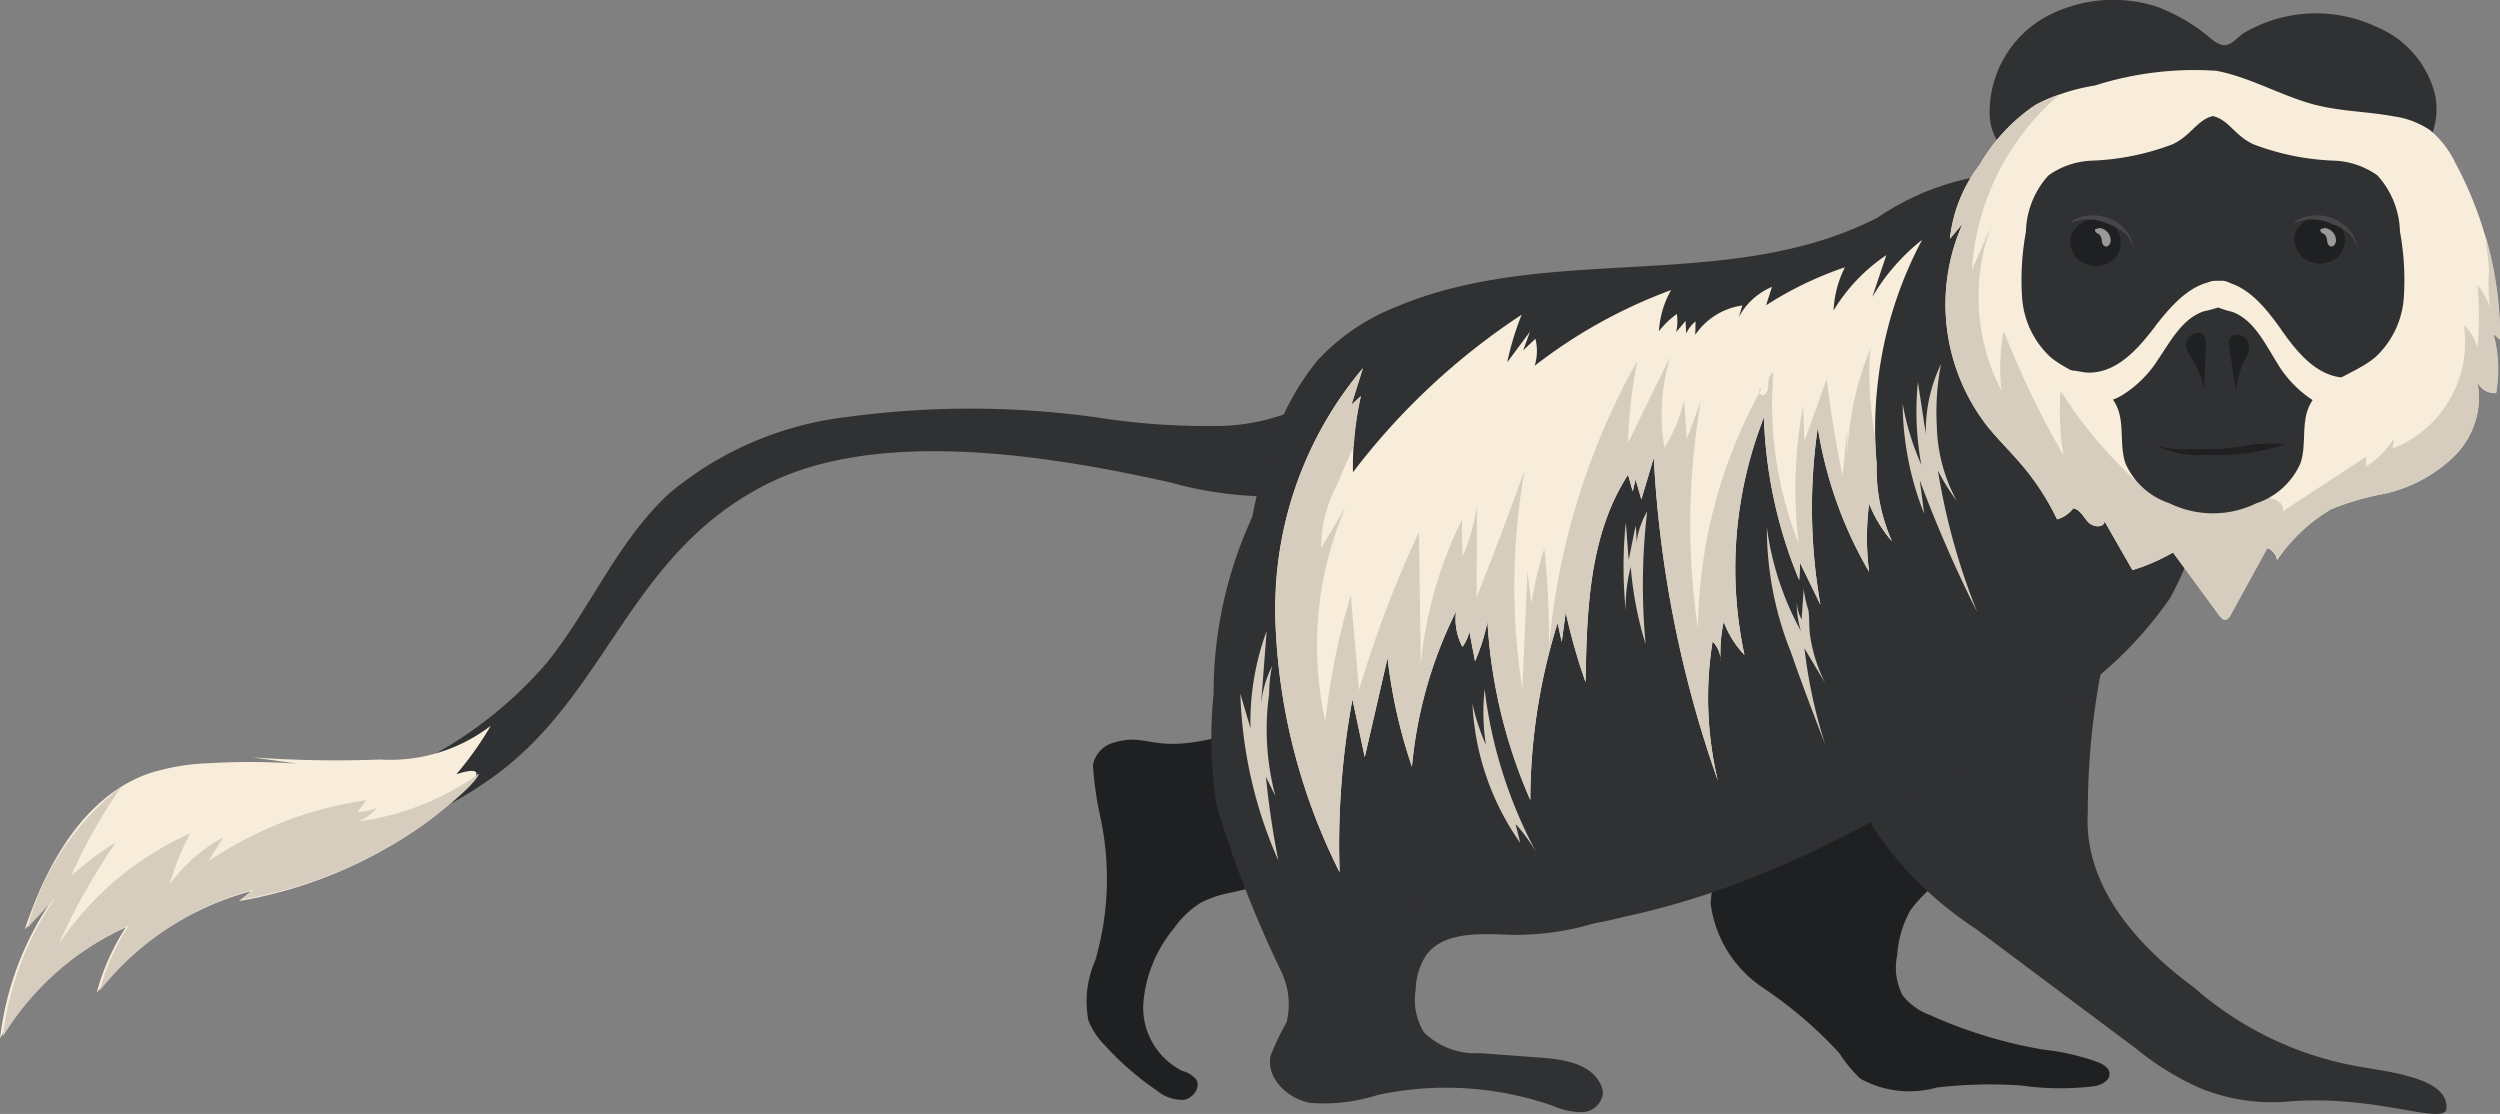 <svg xmlns="http://www.w3.org/2000/svg" xmlns:xlink="http://www.w3.org/1999/xlink" width="72.322" height="32.225" viewBox="0 0 72.322 32.225">
  <rect x="0" y="0" width="72.322" height="32.225" fill="#808080" stroke="none"/>
  <defs>
    <clipPath id="clip-path">
      <rect id="Rectangle_298" data-name="Rectangle 298" width="72.322" height="32.225" fill="none"/>
    </clipPath>
    <clipPath id="clip-path-2">
      <rect id="Rectangle_297" data-name="Rectangle 297" width="72.323" height="32.225" fill="none"/>
    </clipPath>
    <clipPath id="clip-path-3">
      <rect id="Rectangle_295" data-name="Rectangle 295" width="0.454" height="0.536" fill="none"/>
    </clipPath>
  </defs>
  <g id="Group_33255" data-name="Group 33255" transform="translate(0)">
    <g id="Group_940" data-name="Group 940" transform="translate(0)" clip-path="url(#clip-path)">
      <g id="Group_939" data-name="Group 939" transform="translate(0)">
        <g id="Group_938" data-name="Group 938" clip-path="url(#clip-path-2)">
          <path id="Path_2736" data-name="Path 2736" d="M519.646,167.449a20.671,20.671,0,0,1-3.73-.249,26.482,26.482,0,0,0-7.19-.007,9.775,9.775,0,0,0-5.133,2.2c-1.485,1.361-2.276,3.309-3.531,4.885a11.95,11.95,0,0,1-10.626,4.075,3.753,3.753,0,0,0-1.624.018,1.1,1.1,0,0,0-.791,1.247c.2.62,1.017.732,1.668.715,3.445-.093,7.014-.72,9.81-2.736,3.326-2.4,3.909-6.454,7.918-8.468,3.234-1.624,8.144-.83,11.675-.039a10.843,10.843,0,0,0,3.108.4,3.487,3.487,0,0,0,2.7-1.391,1.546,1.546,0,0,0,.239-1.37c-.4-1.046-1.228-.392-1.81-.046a6.02,6.02,0,0,1-2.682.766" transform="translate(-484.221 -155.13)" fill="#303133"/>
          <path id="Path_2737" data-name="Path 2737" d="M179.129,300.108a6.639,6.639,0,0,1-2.041,2.095,3.956,3.956,0,0,0-1.1,1.013,3.079,3.079,0,0,0-.382,1.3,1.73,1.73,0,0,0,.161,1.164,1.763,1.763,0,0,0,.782.562,13.411,13.411,0,0,0,3.3,1.006,6.6,6.6,0,0,1,1.6.374c.139.062.29.159.3.311.017.208-.229.33-.434.37a8.07,8.07,0,0,1-2.115-.019,13.105,13.105,0,0,0-2.452.059,2.934,2.934,0,0,1-2.206-.257,4,4,0,0,1-.613-.744,12.3,12.3,0,0,0-2.225-1.9,3.456,3.456,0,0,1-1.494-2.419,4.023,4.023,0,0,1,.629-1.951,10.692,10.692,0,0,1,.865-1.416,8.484,8.484,0,0,1,3.924-2.673c1.065-.392,2.672-.752,3.58.2.659.689.314,2.217-.075,2.935" transform="translate(-120.723 -276.881)" fill="#1f2021"/>
          <path id="Path_2738" data-name="Path 2738" d="M419.714,155.3l-.2,3.266c-.068,1.116-.215,2.384-1.123,3.037-.484.348-1.006-.5-1.581-.338-2.317.642-2.29-.084-3.381.246a.832.832,0,0,0-.584.642,10.019,10.019,0,0,0,.2,1.439,8.455,8.455,0,0,1-.132,4.214,2.926,2.926,0,0,0-.2,1.733,2.16,2.16,0,0,0,.478.724,8.4,8.4,0,0,0,1.505,1.308,1.149,1.149,0,0,0,.772.268c.276-.039.513-.371.358-.6a.8.8,0,0,0-.391-.235,2.046,2.046,0,0,1-1.132-1.954,3.876,3.876,0,0,1,.895-2.185,2.639,2.639,0,0,1,.779-.735,3.228,3.228,0,0,1,.852-.284l1.723-.4a6.987,6.987,0,0,0,3.348-1.434,6.883,6.883,0,0,0,1.053-1.414,27.873,27.873,0,0,0,2.439-4.583,9.8,9.8,0,0,0,.661-5.094,3.577,3.577,0,0,0-1.039-2.147c-.819-.713-3.276-1.171-4.153-.369-1.1,1-1.064,3.553-1.146,4.9" transform="translate(-381.228 -140.022)" fill="#1f2021"/>
          <path id="Path_2739" data-name="Path 2739" d="M362.379,173.751a4.747,4.747,0,0,1-3.062,4.91,7.9,7.9,0,0,1-2.767.315c-.752-.017-1.634-.007-2.082.6a1.927,1.927,0,0,0-.307,1.008,1.8,1.8,0,0,0,.241,1.23,2.119,2.119,0,0,0,1.614.6l1.772.131c.648.048,1.406.165,1.709.74a.614.614,0,0,1,.08.317.628.628,0,0,1-.605.519,2.1,2.1,0,0,1-.844-.184,9.392,9.392,0,0,0-5.052-.316,5.144,5.144,0,0,1-1.96.233c-.652-.116-1.283-.71-1.152-1.36a7.7,7.7,0,0,1,.463-.973,2.186,2.186,0,0,0-.149-1.458,33.507,33.507,0,0,1-1.862-4.748,12.42,12.42,0,0,1-.1-3.3,12.13,12.13,0,0,1,1.691-6.2,9.887,9.887,0,0,1,1.7-1.813,4.98,4.98,0,0,1,1.875-1.13,4.483,4.483,0,0,1,1.931-.011,8.256,8.256,0,0,1,4.888,2.641,3.522,3.522,0,0,1,.821,1.506,1.8,1.8,0,0,1-.391,1.618,2.564,2.564,0,0,1-1.172.6c-.615.177-1.38.2-.617.67a12.9,12.9,0,0,1,1.622.864,4.67,4.67,0,0,1,1.714,3" transform="translate(-313.208 -151.948)" fill="#303133"/>
          <path id="Path_2740" data-name="Path 2740" d="M30.88,210.87a21.564,21.564,0,0,0-.54,4.826c-.126,2.1,1.38,3.825,3.075,5.073a9.78,9.78,0,0,0,4.726,2.277c.974.173,2.7.352,2.567,1.264-.184.419-2.114-.468-4.655-.238a5.509,5.509,0,0,1-2.434-.382,7.916,7.916,0,0,1-1.862-1.14l-4.66-3.484a10.464,10.464,0,0,1-2.92-2.851,7.683,7.683,0,0,1-.705-5.067,7,7,0,0,1,1.878-4.121c3.139-2.945,6.6.215,5.53,3.843" transform="translate(30.058 -192.199)" fill="#303133"/>
          <path id="Path_2741" data-name="Path 2741" d="M145.921,77.251a7.545,7.545,0,0,0-2.761,1.16c-4.276,2.2-9.517.715-13.928,2.583a6.161,6.161,0,0,0-2.267,1.544A7.359,7.359,0,0,0,125.641,85a12.983,12.983,0,0,0-.359,7.773,8.594,8.594,0,0,0,4.772,5.661,10.005,10.005,0,0,0,5.787.2c4.45-.947,8.515-3.345,12.337-5.98a11.251,11.251,0,0,0,3.457-3.253,10.1,10.1,0,0,0,1.206-4.843c.068-1.784.251-5.834-1.517-6.888-.609-.363-1.275-.11-1.925-.064-1.191.084-2.3-.441-3.478-.36" transform="translate(-88.847 -72.115)" fill="#303133"/>
          <path id="Path_2742" data-name="Path 2742" d="M38.939.779a2.866,2.866,0,0,1,1.687,1.947,2.036,2.036,0,0,1-1.051,2.241,2.592,2.592,0,0,1-1.964-.079c-.627-.243-1.2-.61-1.824-.863a6.646,6.646,0,0,0-4.839.09,6.906,6.906,0,0,1-1.51.507A1.512,1.512,0,0,1,28,4.129a1.545,1.545,0,0,1-.255-.845A3.163,3.163,0,0,1,29.315.519,4.115,4.115,0,0,1,32.544.182a5.2,5.2,0,0,1,1.649.975c.417.3.52.106.881-.187A4.125,4.125,0,0,1,38.939.779" transform="translate(29.813 -0.001)" fill="#303133"/>
          <path id="Path_2743" data-name="Path 2743" d="M10.706,31c.74.19,1.516.192,2.267.332A2.5,2.5,0,0,1,14,31.72a2.723,2.723,0,0,1,.735.938,10.759,10.759,0,0,1,1.3,5.133l-.195-.177a4.037,4.037,0,0,1,.077,1.722A.545.545,0,0,1,15.377,39a2.385,2.385,0,0,1-.656,2.151,4.226,4.226,0,0,1-2.039,1.1,7.612,7.612,0,0,0-1.547.452,4.94,4.94,0,0,0-1.55,1.463.432.432,0,0,0-.283-.344L8.247,45.75c-.034.063-.079.133-.151.14s-.134-.06-.178-.121l-1.34-1.824a5.49,5.49,0,0,1-1.172.51L4.6,43.048c-.022.2-.34.169-.476.021s-.233-.365-.431-.4a.891.891,0,0,1-.467.32,7.314,7.314,0,0,0-1.01-1.561c-.331-.392-.7-.749-1.023-1.152a5.742,5.742,0,0,1-.7-5.841l-.37.441a4.256,4.256,0,0,1,.866-2.152A5.2,5.2,0,0,1,2.6,31a5.742,5.742,0,0,1,1.722-.562,9.479,9.479,0,0,1,3.512-.425c.981.186,1.9.738,2.867.987" transform="translate(56.284 -27.965)" fill="#f7edda"/>
          <path id="Path_2744" data-name="Path 2744" d="M.128,45.323A4.256,4.256,0,0,1,.995,43.17a5.2,5.2,0,0,1,1.611-1.725,3.6,3.6,0,0,1,.692-.3A7.276,7.276,0,0,0,.761,46.224l.571-1.309a5.893,5.893,0,0,0,.286,4.8,5.767,5.767,0,0,1,.065-1.726,26.619,26.619,0,0,0,1.728,3.592,8.093,8.093,0,0,1-.086-1.869,12.746,12.746,0,0,0,2.14,2.574l.052-.412c-.038.285.255.509.534.576a3.852,3.852,0,0,1,.84.177c.222.11.447.33.675.233.114-.048.205-.173.328-.157.1.013.157.108.232.171.246.206.609.05.918-.036s.771.045.718.361l2.407-1.576q0,.141,0,.282a2.68,2.68,0,0,0,.8-.8l-.037.282a3.3,3.3,0,0,0,2.06-3.574,1.377,1.377,0,0,1,.394.667,9.528,9.528,0,0,0,0-1.829,2.266,2.266,0,0,1,.371.672,5.059,5.059,0,0,1-.035-1.1c-.023-.341-.07-.677-.108-1.016a10.735,10.735,0,0,1,.435,3.033l-.195-.177a4.037,4.037,0,0,1,.077,1.722.545.545,0,0,1-.544-.339,2.385,2.385,0,0,1-.656,2.151,4.226,4.226,0,0,1-2.039,1.1,7.613,7.613,0,0,0-1.547.452,4.94,4.94,0,0,0-1.55,1.463.432.432,0,0,0-.283-.344L8.248,56.2c-.034.063-.079.133-.151.14s-.134-.06-.178-.121l-1.34-1.824a5.491,5.491,0,0,1-1.172.51L4.6,53.494c-.022.2-.34.169-.476.021s-.233-.365-.431-.4a.891.891,0,0,1-.467.32,7.316,7.316,0,0,0-1.01-1.561c-.331-.392-.7-.749-1.023-1.152a5.742,5.742,0,0,1-.7-5.841l-.37.441" transform="translate(56.283 -38.411)" fill="#d6cdbf"/>
          <path id="Path_2745" data-name="Path 2745" d="M41.693,53.925a2.512,2.512,0,0,1,.652-1.627,2.321,2.321,0,0,1,1.27-.427,7.289,7.289,0,0,0,2.321-.474c.553-.263.707-.706,1.167-.815.46.109.614.552,1.167.815a7.29,7.29,0,0,0,2.321.474,2.322,2.322,0,0,1,1.27.427,2.512,2.512,0,0,1,.652,1.627,7.7,7.7,0,0,1,.11,1.926,2.591,2.591,0,0,1-.816,1.7c-.616.523-1.578.686-1.918,1.419-.236.508-.074,1.121-.253,1.652a2.116,2.116,0,0,1-1.279,1.162,2.857,2.857,0,0,1-2.508,0,2.116,2.116,0,0,1-1.279-1.162c-.179-.531-.017-1.143-.253-1.652-.34-.733-1.3-.9-1.918-1.419a2.591,2.591,0,0,1-.816-1.7,7.71,7.71,0,0,1,.11-1.926" transform="translate(16.915 -47.224)" fill="#303133"/>
          <path id="Path_2746" data-name="Path 2746" d="M269.705,113.21a3.76,3.76,0,0,1-.654-1.081,7.817,7.817,0,0,0,0,1.975,12,12,0,0,1-1.485-4.173,16.11,16.11,0,0,0,.077,5.123l-.59-1.213-.024.5a13.285,13.285,0,0,1-1.02-4.708,11.958,11.958,0,0,0-.564,6.873,2.784,2.784,0,0,1-.6-.96,4.324,4.324,0,0,0-.089,1.153.793.793,0,0,0-.233-.581,10.3,10.3,0,0,0,.153,4.023,33.1,33.1,0,0,1-1.853-9.339l-.36,1.205-.167-.582-.082.351-.136-.482c-1.126,1.735-1.195,3.927-1.228,6a16.892,16.892,0,0,1-.575-2.02l-.115.857-.12-.547a17.321,17.321,0,0,0-.79,5.117,15.01,15.01,0,0,1-1.239-5.157,5.7,5.7,0,0,1-.359,1.146l-.165-.861a1.172,1.172,0,0,1-.2.445,1.734,1.734,0,0,1-.185-1.026,12.642,12.642,0,0,0-1.276,4.489,14.967,14.967,0,0,1-.706-3.144l-.659,2.87-.356-1.673a23.094,23.094,0,0,0-.372,5,17.419,17.419,0,0,1-1.861-7.443,10.769,10.769,0,0,1,2.53-7.132l-.331,1.055.273-.25a9.093,9.093,0,0,0-.224,2.2A19.751,19.751,0,0,1,259,106.663a8.224,8.224,0,0,0-.417,1.375l.659-.886-.2.543.355-.336a1.436,1.436,0,0,1-.021.781,14.708,14.708,0,0,1,3.947-2.19,2.7,2.7,0,0,0-.351,1.191,2.4,2.4,0,0,1,.518-.5,1.44,1.44,0,0,1-.021.526l.271-.323.02.36a1.039,1.039,0,0,1,.269-.348q0,.195-.008.39a1.978,1.978,0,0,1,1.362-.85l-.1.335a1.929,1.929,0,0,1,.958-.872l-.171.532a10.381,10.381,0,0,1,2.281-1.1,3.06,3.06,0,0,0-.327,1.248,5.119,5.119,0,0,1,1.526-1.6l-.407,1.213a5.9,5.9,0,0,1,1.442-1.655,11.5,11.5,0,0,0-1.285,4.16,11.318,11.318,0,0,0-.029,2.32,5.187,5.187,0,0,0,.439,2.234" transform="translate(-214.98 -97.559)" fill="#f7edda"/>
          <path id="Path_2747" data-name="Path 2747" d="M339.546,286.881a.759.759,0,0,1,0,.1c0-.032,0-.064,0-.1" transform="translate(-289.77 -267.836)" fill="#d6cdbf"/>
          <path id="Path_2748" data-name="Path 2748" d="M321.869,169.408l-.057.1c-.02-.058-.008-.123.057-.1" transform="translate(-270.91 -158.158)" fill="#d6cdbf"/>
          <path id="Path_2749" data-name="Path 2749" d="M265.063,159.863a10.769,10.769,0,0,1,2.53-7.132l-.331,1.055.273-.25a9.083,9.083,0,0,0-.207,1.43l-.514,1.2a3.752,3.752,0,0,0-.432,1.761l.7-1.16a10.1,10.1,0,0,0-.578,6.185,20.1,20.1,0,0,1,.734-3.651l.238,2.748a33.2,33.2,0,0,1,1.735-4.58q.025,1.918.051,3.836a12.088,12.088,0,0,1,1.195-4.2q0,.541.01,1.082a5.442,5.442,0,0,0,.422-1.47q-.005,1.324-.011,2.647.721-1.826,1.387-3.672a19.155,19.155,0,0,0-.063,6.319q.074-1.7.147-3.394l.113.94a10.433,10.433,0,0,1,.376-1.607,26.055,26.055,0,0,1,.135,2.839,20.594,20.594,0,0,1,2.555-8.269,14.282,14.282,0,0,0-.269,2.369l1.226-2.5a5.749,5.749,0,0,0-.172,2.647,4.537,4.537,0,0,0,.569-1.382l.077,1.13.407-1.093a20.656,20.656,0,0,0-.084,6.582,14.574,14.574,0,0,1,1.781-6.839c.018.052.061.1.117.078.119-.043.137-.2.137-.328s.027-.287.149-.319a10.87,10.87,0,0,0,.729,4.934,13.179,13.179,0,0,1,.13-3.992l.036,1.048.645-1.814q.167,1.41.46,2.8l.136-1.358q0,.557-.006,1.113a8.953,8.953,0,0,1,.669-3.416,10.582,10.582,0,0,0,.14,2.539c.006.259.019.518.043.776a5.191,5.191,0,0,0,.439,2.234,3.761,3.761,0,0,1-.654-1.081,7.82,7.82,0,0,0,0,1.975,12,12,0,0,1-1.485-4.173,16.107,16.107,0,0,0,.076,5.123l-.59-1.213-.024.5a13.284,13.284,0,0,1-1.02-4.708,11.958,11.958,0,0,0-.564,6.873,2.783,2.783,0,0,1-.6-.96,4.321,4.321,0,0,0-.093,1.058.794.794,0,0,0-.229-.485,10.3,10.3,0,0,0,.152,4.023,33.1,33.1,0,0,1-1.853-9.339l-.36,1.205-.167-.582-.082.351-.136-.482c-1.126,1.736-1.195,3.927-1.228,6a16.888,16.888,0,0,1-.575-2.02l-.115.857-.12-.547a17.322,17.322,0,0,0-.79,5.117,15.01,15.01,0,0,1-1.239-5.157,5.7,5.7,0,0,1-.359,1.146l-.164-.861a1.175,1.175,0,0,1-.2.445,1.733,1.733,0,0,1-.185-1.026,12.643,12.643,0,0,0-1.276,4.489,14.969,14.969,0,0,1-.705-3.144l-.659,2.87-.356-1.673a23.09,23.09,0,0,0-.372,5,17.42,17.42,0,0,1-1.861-7.443" transform="translate(-228.162 -142.082)" fill="#d6cdbf"/>
          <path id="Path_2750" data-name="Path 2750" d="M56.492,123.76c-.464-.653-1.04-1.371-1.841-1.4a.448.448,0,0,0-.343.1c-.158.161-.045.45.143.572a3.112,3.112,0,0,0,.635.224c.614.231.927.891,1.275,1.448a3.284,3.284,0,0,0,.968,1.051,1.705,1.705,0,0,0,1.375.247c.286-.084.691-.415.444-.748-.182-.245-.528-.085-.785-.093-.849-.025-1.423-.764-1.873-1.4" transform="translate(9.496 -114.233)" fill="#f7edda"/>
          <path id="Path_2751" data-name="Path 2751" d="M118.578,123.686c.489-.634,1.094-1.329,1.895-1.329a.449.449,0,0,1,.339.114c.151.167.028.451-.166.566a3.117,3.117,0,0,1-.643.2c-.623.206-.962.854-1.332,1.4a3.283,3.283,0,0,1-1.009,1.012,1.705,1.705,0,0,1-1.384.192c-.283-.1-.674-.442-.414-.765.191-.237.531-.064.788-.062.849.008,1.452-.708,1.927-1.324" transform="translate(-56.242 -114.234)" fill="#f7edda"/>
          <path id="Path_2752" data-name="Path 2752" d="M882.516,321.365l.359-.292a8.53,8.53,0,0,0-4.472,2.939,6.75,6.75,0,0,1,.843-1.89,8.259,8.259,0,0,0-3.637,3.207,8.894,8.894,0,0,1,1.5-3.992l-.784.842c.634-1.9,1.725-3.87,3.617-4.52a6.5,6.5,0,0,1,1.735-.288,19.658,19.658,0,0,1,2.539.015l-1.3-.183a33.931,33.931,0,0,0,3.677.062,4.8,4.8,0,0,0,3.211-.975,9.605,9.605,0,0,1-.994,1.4c1.647-.526-.7,1.278-1.066,1.534a12.943,12.943,0,0,1-5.225,2.136" transform="translate(-875.608 -295.293)" fill="#f7edda"/>
          <path id="Path_2753" data-name="Path 2753" d="M68.84,94.585a.694.694,0,0,1-.017.922.774.774,0,0,1-.935.106.707.707,0,0,1-.331-.734.779.779,0,0,1,1.284-.294" transform="translate(-1.169 -88.098)" fill="#1f2021"/>
          <path id="Path_2754" data-name="Path 2754" d="M166.575,95.67a.693.693,0,0,1-.017.922.774.774,0,0,1-.935.106.707.707,0,0,1-.331-.734.78.78,0,0,1,1.284-.294" transform="translate(-105.392 -89.111)" fill="#1f2021"/>
          <path id="Path_2755" data-name="Path 2755" d="M62.295,93.924a1.272,1.272,0,0,0-.972-.007.408.408,0,0,0-.189.133,1.332,1.332,0,0,1,1.121.033,1.282,1.282,0,0,1,.534.328c.1.125.154.285.252.414-.1-.139-.129-.362-.247-.514a1.267,1.267,0,0,0-.5-.388" transform="translate(5.223 -87.595)" fill="#464749"/>
          <path id="Path_2756" data-name="Path 2756" d="M159.8,93.924a1.272,1.272,0,0,0-.972-.007.408.408,0,0,0-.189.133,1.332,1.332,0,0,1,1.121.033,1.282,1.282,0,0,1,.534.328c.1.125.154.285.252.414-.1-.139-.129-.362-.247-.514a1.267,1.267,0,0,0-.5-.388" transform="translate(-98.755 -87.595)" fill="#464749"/>
          <path id="Path_2757" data-name="Path 2757" d="M109.869,146.324a2.821,2.821,0,0,1-.147.314,3.079,3.079,0,0,0-.214.811l-.195-1.3c-.081-.537.73-.356.556.173" transform="translate(-44.828 -136.145)" fill="#1f2021"/>
          <path id="Path_2758" data-name="Path 2758" d="M128.169,145.549a2.835,2.835,0,0,0,.181.3,3.072,3.072,0,0,1,.3.781q.024-.656.048-1.312c.02-.543-.766-.272-.533.235" transform="translate(-64.885 -135.389)" fill="#1f2021"/>
          <path id="Path_2759" data-name="Path 2759" d="M93.7,193.432a2.751,2.751,0,0,0,1.418.251,6.014,6.014,0,0,0,2.267-.3,4.075,4.075,0,0,0-.858,0,9.087,9.087,0,0,1-.946.119,8.533,8.533,0,0,1-.953.013,2.745,2.745,0,0,1-.928-.09" transform="translate(-31.288 -180.527)" fill="#1f2021"/>
          <g id="Group_934" data-name="Group 934" transform="translate(67.125 6.595)" opacity="0.55" style="mix-blend-mode: normal;isolation: isolate">
            <g id="Group_933" data-name="Group 933" transform="translate(0)">
              <g id="Group_932" data-name="Group 932" clip-path="url(#clip-path-3)">
                <path id="Path_2760" data-name="Path 2760" d="M71.573,99.339a.37.37,0,0,1,.329.357c0,.091-.07.2-.158.176-.063-.018-.09-.092-.1-.157a.287.287,0,0,0-.063-.182c-.03-.027-.071-.037-.1-.063s-.047-.079-.014-.1.067-.005.091-.026Z" transform="translate(-71.449 -99.339)" fill="#fff"/>
              </g>
            </g>
          </g>
          <g id="Group_937" data-name="Group 937" transform="translate(60.611 6.595)" opacity="0.55" style="mix-blend-mode: normal;isolation: isolate">
            <g id="Group_936" data-name="Group 936" transform="translate(0)">
              <g id="Group_935" data-name="Group 935" clip-path="url(#clip-path-3)">
                <path id="Path_2761" data-name="Path 2761" d="M169.7,99.339a.37.37,0,0,1,.329.357c0,.091-.07.2-.158.176-.063-.018-.09-.092-.1-.157a.287.287,0,0,0-.063-.182c-.03-.027-.071-.037-.1-.063s-.047-.079-.014-.1.067-.005.091-.026Z" transform="translate(-169.58 -99.339)" fill="#fff"/>
              </g>
            </g>
          </g>
          <path id="Path_2762" data-name="Path 2762" d="M881.436,341.464a7.652,7.652,0,0,1,2.725-4.083,14.779,14.779,0,0,0-1.462,2.588,9.536,9.536,0,0,1,1.3-.981,18.789,18.789,0,0,0-1.662,2.958,8.978,8.978,0,0,1,3.805-3.208,7.648,7.648,0,0,0-.59,1.47,4.705,4.705,0,0,1,1.552-1.358l-.435.694a10.971,10.971,0,0,1,4.57-1.769l-.253.348a1.673,1.673,0,0,0,.555-.124,1.311,1.311,0,0,1-.564.4,7.876,7.876,0,0,0,3.3-1.234c.081-.054.154-.109.222-.163-.089.343-1.377,1.328-1.641,1.512a12.945,12.945,0,0,1-5.226,2.136l.359-.292a8.529,8.529,0,0,0-4.472,2.939,6.755,6.755,0,0,1,.843-1.891,8.259,8.259,0,0,0-3.637,3.207,8.893,8.893,0,0,1,1.5-3.992l-.784.842" transform="translate(-880.642 -314.628)" fill="#d6cdbf"/>
          <path id="Path_2763" data-name="Path 2763" d="M229.371,162.511a6.034,6.034,0,0,1-.568-.907,19.3,19.3,0,0,0,1.139,4.1,38.054,38.054,0,0,1-1.663-3.817l.127.965a8.735,8.735,0,0,1-.622-3.179,7.758,7.758,0,0,0,.541,1.769,8.465,8.465,0,0,1-.1-2.4l.229,1.51a4.472,4.472,0,0,1,.44-2.03,7.243,7.243,0,0,0-.122,1.792,4.761,4.761,0,0,0,.594,2.2" transform="translate(-172.742 -147.992)" fill="#d6cdbf"/>
          <path id="Path_2764" data-name="Path 2764" d="M295.437,234.321l-.622-1.04a14.624,14.624,0,0,0,.6,2.782c-.339-.884-.678-1.767-.988-2.662a9.663,9.663,0,0,1-.7-3.624,8.556,8.556,0,0,0,.984,3,2.636,2.636,0,0,1-.115-.871,1.1,1.1,0,0,0,.136.537q.031-.441.061-.882a3.25,3.25,0,0,0,.137.618c.034.239.012.489.048.732a4.52,4.52,0,0,0,.457,1.413" transform="translate(-242.614 -214.523)" fill="#d6cdbf"/>
          <path id="Path_2765" data-name="Path 2765" d="M372.206,226.676a10.323,10.323,0,0,1-.437-2.255,4.493,4.493,0,0,0-.142,1.28,12.489,12.489,0,0,1,0-2.564l.083,1.087.2-.994a3,3,0,0,1,.023.5,2.513,2.513,0,0,1,.312-.913,18.3,18.3,0,0,0-.043,3.86" transform="translate(-324.594 -208.024)" fill="#d6cdbf"/>
          <path id="Path_2766" data-name="Path 2766" d="M421.266,305.1a4.982,4.982,0,0,0-.636-.888l.135.548a7.6,7.6,0,0,1-1.383-4.027,6.361,6.361,0,0,0,.389,1.192,6.313,6.313,0,0,1-.037-1.612,13.331,13.331,0,0,0,1.531,4.788" transform="translate(-376.786 -280.376)" fill="#d6cdbf"/>
          <path id="Path_2767" data-name="Path 2767" d="M533.346,279.739l-.274-.553q.122,1.22.36,2.424a12.865,12.865,0,0,1-1.1-4.83l.293,1a7.589,7.589,0,0,1,.467-2.809q-.084,1.1-.168,2.2a3.182,3.182,0,0,1,.327-1.192,3.682,3.682,0,0,0-.085.8,7.147,7.147,0,0,0-.071.89,7.494,7.494,0,0,0,.25,2.067" transform="translate(-496.45 -256.712)" fill="#d6cdbf"/>
        </g>
      </g>
    </g>
  </g>
</svg>
